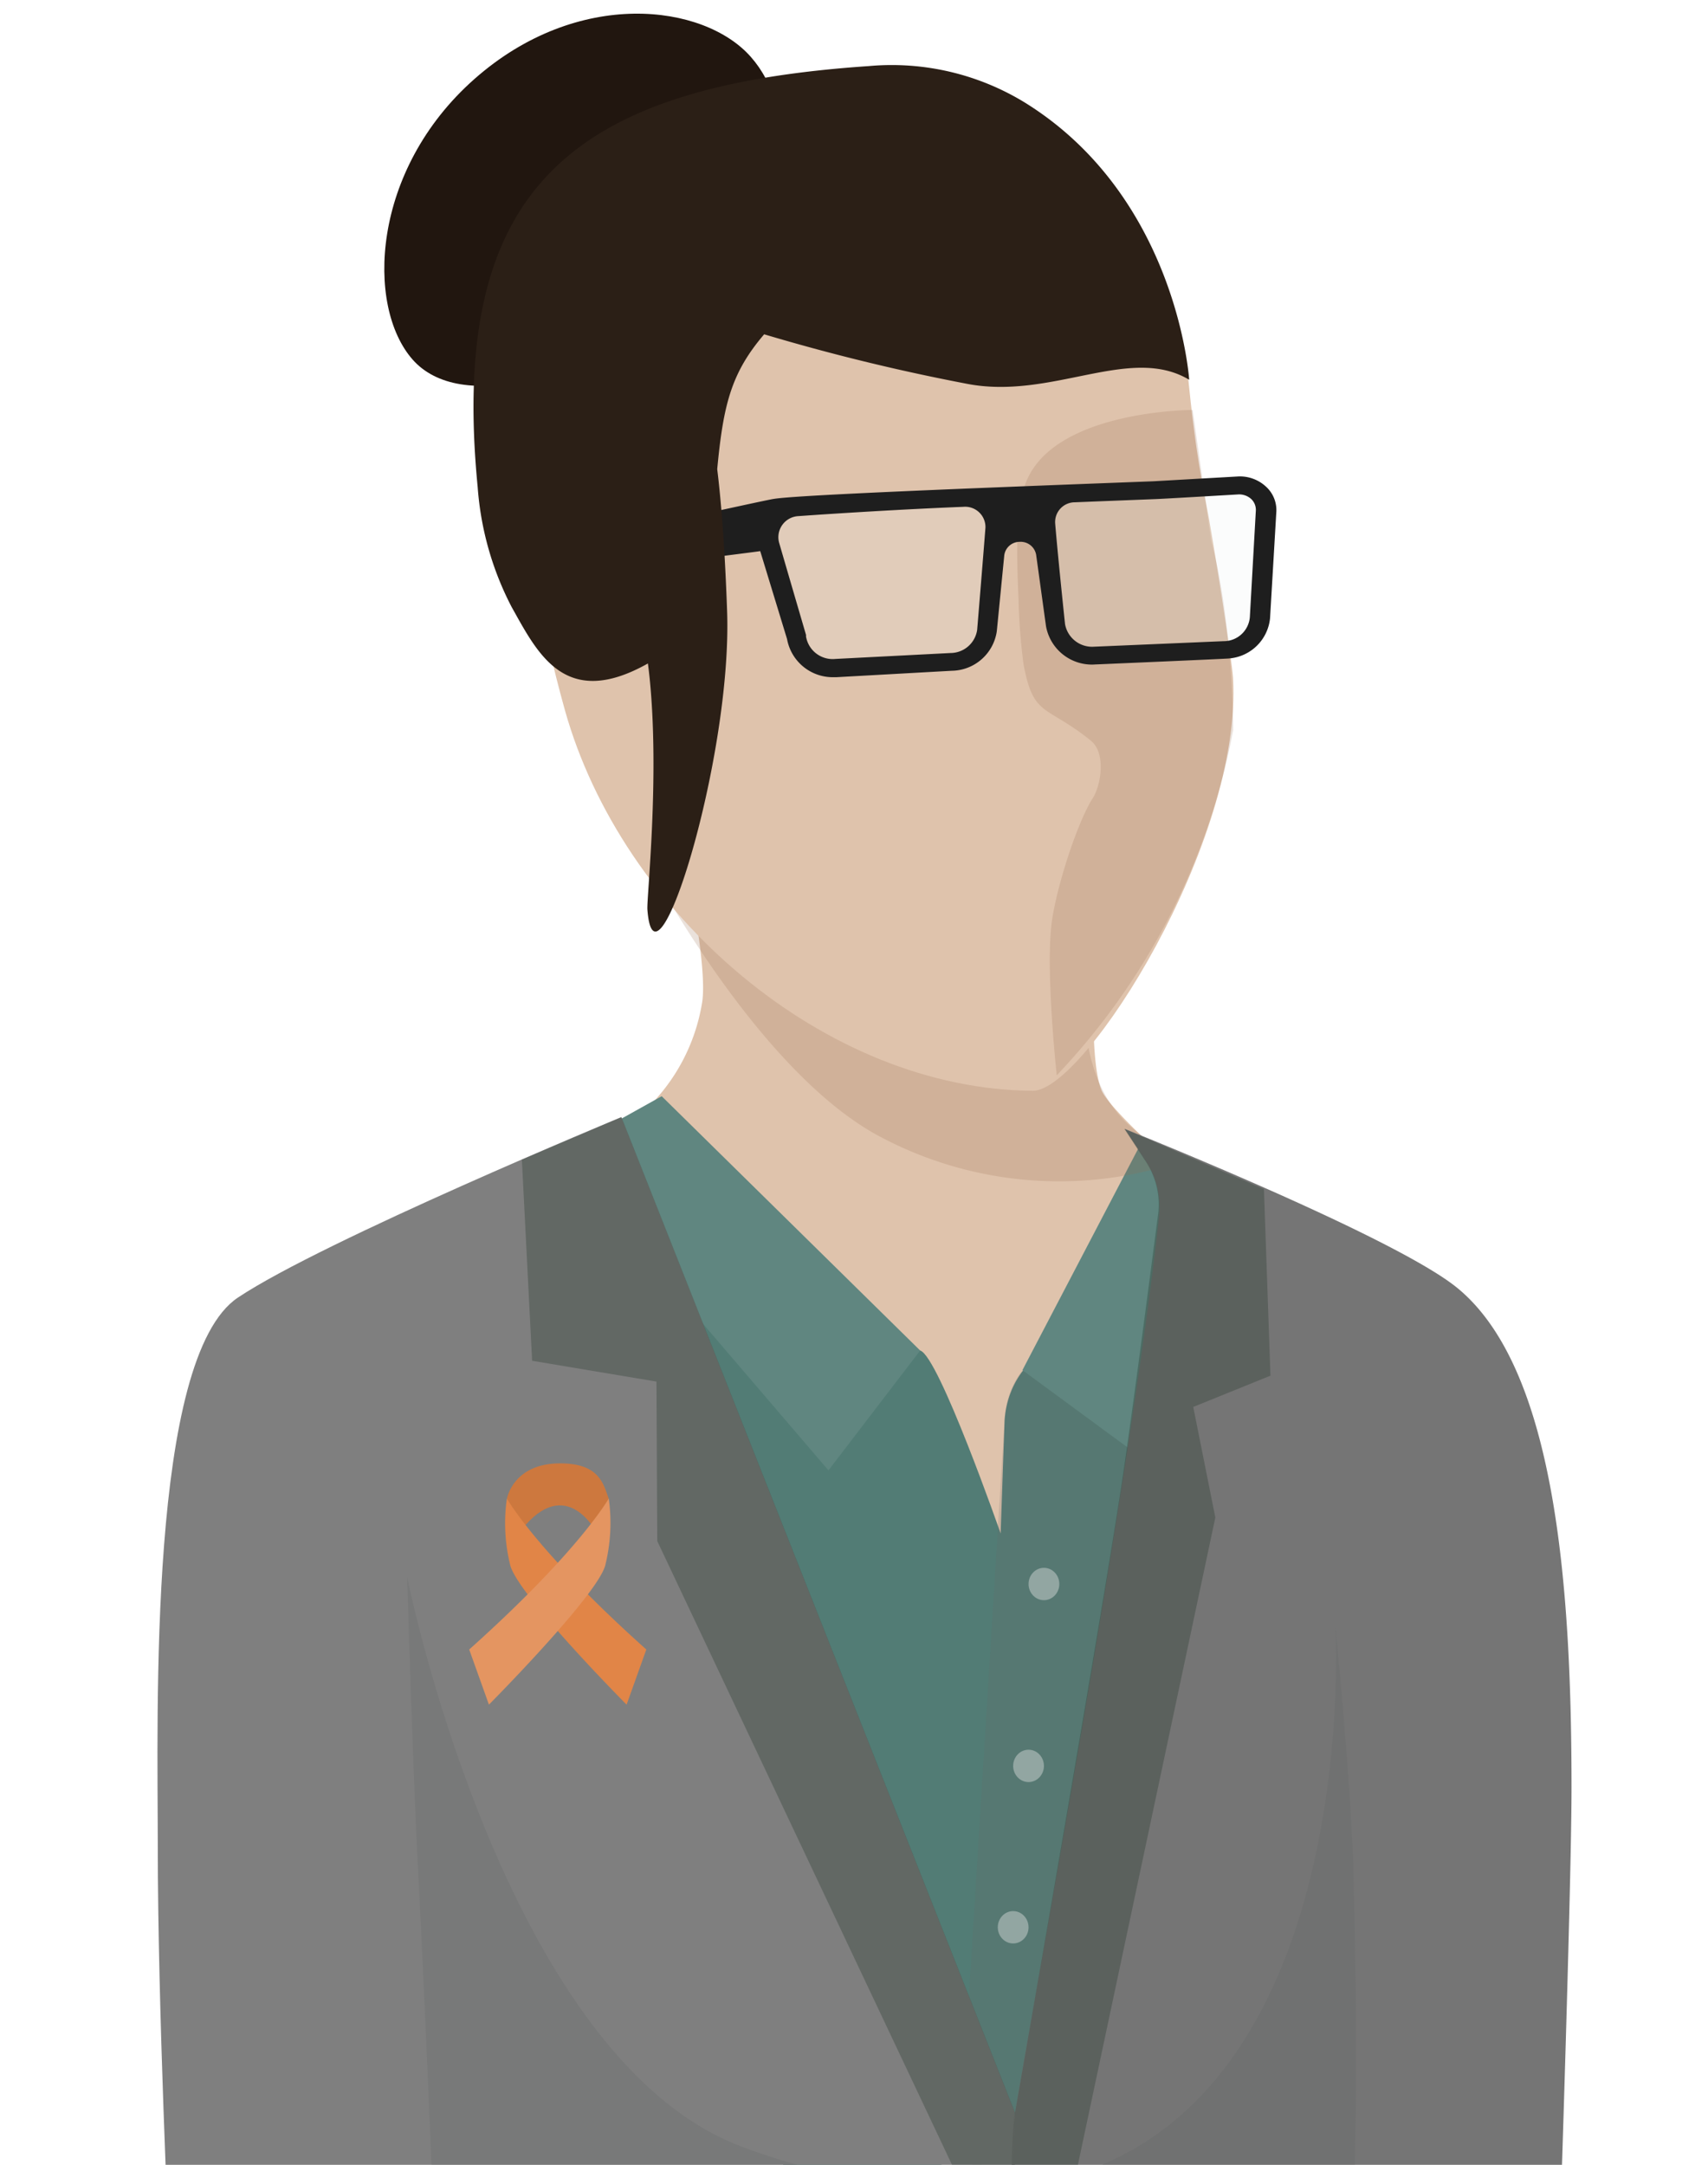 <svg xmlns="http://www.w3.org/2000/svg" xmlns:xlink="http://www.w3.org/1999/xlink" viewBox="0 0 173.2 219.46"><defs><style>.cls-1{fill:none;}.cls-2{isolation:isolate;}.cls-3{clip-path:url(#clip-path);}.cls-4{fill:#dfc3ac;}.cls-5{fill:#527c75;}.cls-13,.cls-6{fill:#666868;}.cls-6{opacity:0.19;}.cls-10,.cls-13,.cls-15,.cls-17,.cls-6{mix-blend-mode:multiply;}.cls-7{fill:#608680;}.cls-8{fill:#ebebeb;opacity:0.4;}.cls-9{fill:#21160f;}.cls-10{fill:#996c4d;}.cls-10,.cls-14{opacity:0.2;}.cls-11{fill:#7f7f7f;}.cls-12{fill:#757575;}.cls-13{opacity:0.28;}.cls-14{fill:#eff0f0;}.cls-15{fill:#1e1e1e;}.cls-16{fill:#2b1f16;}.cls-17{fill:#23382b;opacity:0.32;}.cls-18{fill:#cd783e;}.cls-19{fill:#e18547;}.cls-20{fill:#e49561;}</style><clipPath id="clip-path"><rect class="cls-1" x="-7.72" y="0.04" width="173.2" height="219.46"/></clipPath></defs><title>2w1 companion</title><g class="cls-2"><g id="Layer_1" data-name="Layer 1"><g class="cls-3"><path class="cls-4" d="M71.11,88.09,111,97.66s-.58,9.77.7,12.87c.83,2,8.4,8.63,8.4,8.63L113,157.44s-8.61,7.43-17.15,6.83c-8.85-.61-13-1.92-13-1.92L65.43,112.53a19.21,19.21,0,0,0,5.76-10.85c.66-3.86-2-15.88-2-15.88"/><path class="cls-5" d="M80.17,223,124,212.78l7.77-80.88-23.72,4.35c-3.37.61-5.93,3.83-6.18,7.76l-.4,11.45s-6.28-18-8.16-18.55c-13.12-3.69-36-20.41-36-20.41Z"/><path class="cls-6" d="M101.88,143.77l-3.59,58c0,5.91.16,11.87.34,17.84l24.28-5.09,8.86-82.95s-14.15,3.41-24,4.9C104.56,136.93,102.12,140,101.88,143.77Z"/><polygon class="cls-7" points="67.1 111.13 56.56 117 84.01 149.06 93.31 136.91 67.1 111.13"/><polygon class="cls-7" points="115.56 116.18 103.68 138.9 116.12 148.04 124.22 120.71 115.56 116.18"/><ellipse class="cls-8" cx="105.86" cy="160.58" rx="1.56" ry="1.64"/><ellipse class="cls-8" cx="104.3" cy="179.02" rx="1.56" ry="1.64"/><ellipse class="cls-8" cx="102.74" cy="195.38" rx="1.56" ry="1.64"/><path class="cls-9" d="M76.14,5.77c4.76,5.41,3.78,14.57-6.7,23.79s-22.84,12.3-27.6,6.89S37.64,17.25,48.12,8,71.38.36,76.14,5.77Z"/><path class="cls-10" d="M65.65,87.42S76.53,108.3,89,115.1a38.67,38.67,0,0,0,29.6,3,15.62,15.62,0,0,0-3.15-3.24c-6.63-4.88-5.34-14.65-5.34-14.65"/><path class="cls-4" d="M104.74,110.58c-21.11-.13-41.69-18-47.46-38.6-2.39-8.57-5.3-21.9-2.72-34.56C57.44,23.31,81.87,14,81.87,14c21-3.48,36.46,3.27,38.64,24.56.26,2.51.72,7.15,1.78,12.4.72,3.56,2.64,16,2.74,17.73C126.06,85.23,110,110.61,104.74,110.58Z"/><path class="cls-10" d="M103.83,49.52c-.79,2.72-.77,6.24-.54,11.39a60.84,60.84,0,0,0,.5,6.42c1,5.44,2.28,4.08,6.82,7.75,1.61,1.3,1,4.61.2,5.84-1.42,2.18-3.54,8.43-4.13,12.37-.71,4.81.48,15.72.48,15.72a69.3,69.3,0,0,0,17.89-35s0-10.85-2.23-19.19l-1.88-13.26S106.12,41.56,103.83,49.52Z"/><path class="cls-11" d="M63,113.25s-30.21,12.51-38.87,18.29C15,137.63,16,173.71,16,187.15c0,16.31,1.14,40.57,1.14,40.57l85.77-.1V214.16Z"/><path class="cls-12" d="M114.05,114.44l2.16,3.29a8.61,8.61,0,0,1,1.32,5.63c-2.67,24.5-11.14,70.75-14.6,90.8-.48,2.79-.34,10.44-.32,12.19l55.56.1s1.19-35.71,1.19-45.21c0-20.76-1.68-42.51-11.54-50.64C141.48,125.37,114.05,114.44,114.05,114.44Z"/><path class="cls-13" d="M137.25,189.85c-.24-9.16-1.83-24.9-1.83-24.9s3.22,55.79-35.7,57a67.37,67.37,0,0,1-24.6-4.37C51,208.44,41.29,159.89,41.29,159.89s.57,19.56,1.12,30c.69,13.11,1.64,36.61,1.64,36.61l56.55-.08,36.59.07S137.85,212.1,137.25,189.85Z"/><polyline class="cls-14" points="127.39 49.39 105.79 50.13 106.97 61.57 108.14 65.6 111.02 67.37 127.02 65.6"/><path class="cls-14" d="M99.09,63.85A2.74,2.74,0,0,1,96.4,66.2l-11.67.6a2.74,2.74,0,0,1-3-2.3.4.4,0,0,0,0-.15S80,58.44,79,55a2.14,2.14,0,0,1,2-2.68c3.77-.27,10.63-.7,16.68-.94a2.06,2.06,0,0,1,2.25,2.11C99.65,57.1,99.09,63.85,99.09,63.85Z"/><path class="cls-15" d="M128.34,49.3a3.88,3.88,0,0,0-2.76-1l-8.62.49-5.51.21c-16,.61-31,1.23-33,1.58-.33,0-21.6,4.7-25.1,5.48a.5.5,0,0,0-.39.59l.31,1.72a.5.5,0,0,0,.56.42c4.83-.59,23.12-2.87,23.26-2.92l2.72,8.91a4.71,4.71,0,0,0,4.8,3.87h.24L96.51,68a4.68,4.68,0,0,0,4.57-4l.76-7.72a1.57,1.57,0,0,1,1.56-1.35,1.59,1.59,0,0,1,1.67,1.31l1,7.24a4.73,4.73,0,0,0,5,3.88s13.58-.58,13.58-.61a4.54,4.54,0,0,0,4.14-4.08l.64-10.84A3.21,3.21,0,0,0,128.34,49.3ZM99.09,63.85A2.74,2.74,0,0,1,96.4,66.2l-11.67.6a2.74,2.74,0,0,1-3-2.3.4.4,0,0,0,0-.15S80,58.44,79,55a2.14,2.14,0,0,1,2-2.68c3.77-.27,10.63-.7,16.68-.94a2.06,2.06,0,0,1,2.25,2.11C99.65,57.1,99.09,63.85,99.09,63.85Zm27.65-1.27A2.66,2.66,0,0,1,124.08,65l-13.14.56A2.79,2.79,0,0,1,108,63.27s-.71-6.68-1-10.21A2,2,0,0,1,109,50.92l2.49-.1,5.6-.22c.37,0,8.52-.48,8.52-.48a1.83,1.83,0,0,1,1.26.46,1.51,1.51,0,0,1,.48,1.16Z"/><path class="cls-16" d="M103.93,10.4A25.85,25.85,0,0,0,88.09,6.7C58,8.74,45.47,19,48.44,49.39a31.17,31.17,0,0,0,3.45,12.16C54.52,66.23,57.28,72,65.7,67.26c.06.44.11.88.16,1.33,1.06,10.2-.3,22.45-.21,23.62.74,9.87,8.63-15.4,8.08-30.31-.25-7-.65-11.49-1-14.34.62-6.59,1.44-9.78,4.76-13.67a208.47,208.47,0,0,0,20.47,5c8.64,1.73,16.61-4,22.63-.39C120.59,38.53,119.42,20,103.93,10.4Z"/><path class="cls-17" d="M102.93,214.16l-.55,12.75,5.44-.46,15.42-72.61L121,142.63l7.83-3.17-.66-18.91-14.16-6.11,2.23,3.39a7.91,7.91,0,0,1,1.19,5.31c-.87,6.71-3,23.07-3.93,28.85C110.84,169.06,102.93,214.16,102.93,214.16Z"/><polygon class="cls-17" points="63.02 113.25 52.92 117.56 53.96 137.95 66.57 140.06 66.65 156.23 100.06 226.91 102.38 226.91 102.93 214.16 63.02 113.25"/><path class="cls-18" d="M51.41,151.91s.62-3.56,5.39-3.56c4,0,4.39,2.1,4.92,3.56l-1.21,3.48s-3.09-6.08-7.66-.26"/><path class="cls-19" d="M65.54,167.22l-2,5.59s-10.82-10.89-11.78-14.06a17.71,17.71,0,0,1-.36-6.84S54.35,157.21,65.54,167.22Z"/><path class="cls-20" d="M47.58,167.22l2,5.59s10.82-10.89,11.78-14.06a17.81,17.81,0,0,0,.37-6.84S58.77,157.21,47.58,167.22Z"/></g></g></g></svg>